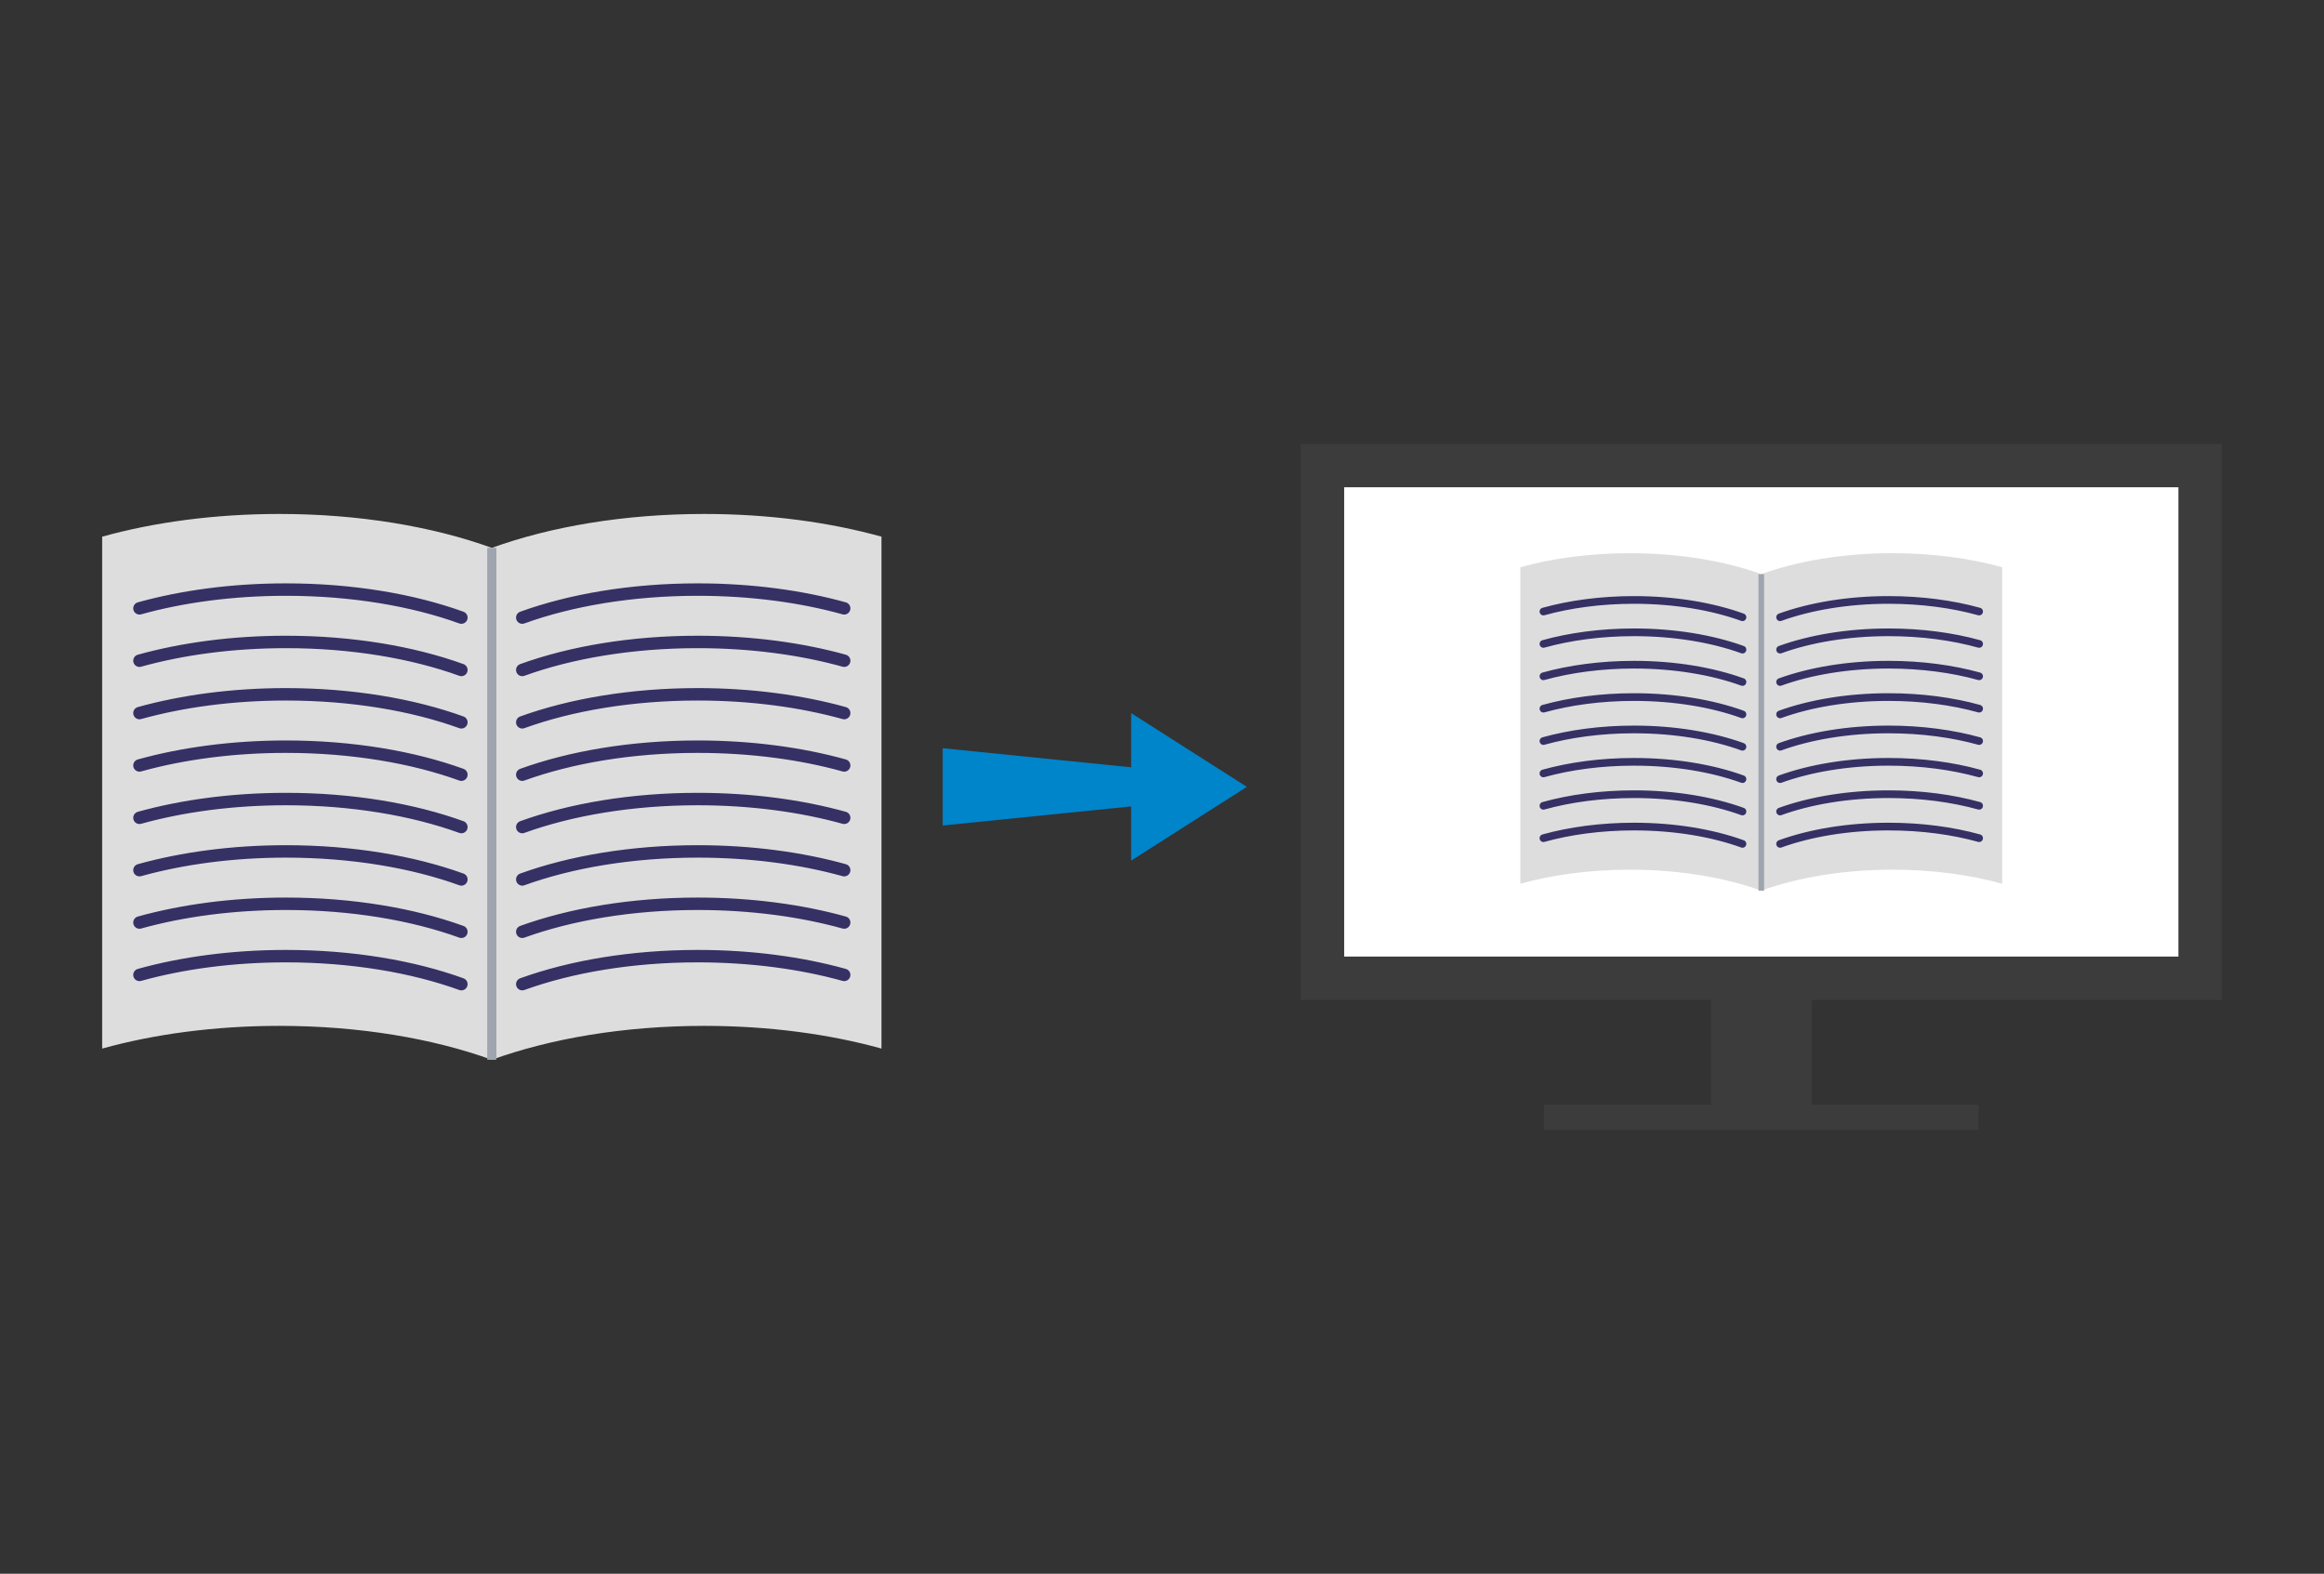 <?xml version="1.0" encoding="utf-8"?>
<!-- Generator: Adobe Illustrator 27.0.0, SVG Export Plug-In . SVG Version: 6.00 Build 0)  -->
<svg version="1.1" id="レイヤー_1" xmlns="http://www.w3.org/2000/svg" xmlns:xlink="http://www.w3.org/1999/xlink" x="0px"
	 y="0px" width="768px" height="520px" viewBox="0 0 768 520" style="enable-background:new 0 0 768 520;" xml:space="preserve">
<rect x="0" y="0" width="768" height="520" fill="#333333" stroke="none"/>
<style type="text/css">
	.st0{fill:#3C3C3C;}
	.st1{fill:#FFFFFF;}
	.st2{fill:#0084CA;}
	.st3{fill:#DDDDDD;}
	.st4{fill:none;stroke:#353164;stroke-width:4.108;stroke-linecap:round;stroke-miterlimit:10;}
	.st5{fill:none;stroke:#9EA5AF;stroke-width:3.018;stroke-miterlimit:10;}
	.st6{fill:none;stroke:#353164;stroke-width:2.54;stroke-linecap:round;stroke-miterlimit:10;}
	.st7{fill:none;stroke:#9EA5AF;stroke-width:1.866;stroke-miterlimit:10;}
</style>
<g>
	<g>
		<rect x="565.42" y="328.253" class="st0" width="33.243" height="37.9"/>
		<rect x="510.251" y="365.043" class="st0" width="143.582" height="8.311"/>
		<rect x="429.844" y="146.646" class="st0" width="304.394" height="183.785"/>
		<rect x="444.203" y="161.004" class="st1" width="275.678" height="155.069"/>
		<g>
			<polygon class="st2" points="373.803,235.626 412.051,260 373.803,284.374 			"/>
			<polygon class="st2" points="311.531,272.775 311.531,247.225 395.523,255.744 395.523,264.256 			"/>
		</g>
		<g>
			<g>
				<path class="st3" d="M162.529,350.175c-19.377-7.012-43.716-11.202-70.176-11.202
					c-21.419,0-41.453,2.743-58.592,7.504v-77.846v-91.302c17.138-4.761,37.173-7.504,58.592-7.504
					c26.461,0,50.799,4.19,70.176,11.203c19.378-7.013,43.717-11.203,70.178-11.203
					c21.418,0,41.452,2.742,58.59,7.504v91.302v77.846c-17.137-4.761-37.172-7.504-58.59-7.504
					C206.246,338.973,181.907,343.163,162.529,350.175z"/>
			</g>
			<g>
				<path class="st4" d="M278.973,201.011c-14.158-3.934-30.71-6.199-48.405-6.199
					c-21.862,0-41.969,3.462-57.979,9.255"/>
				<path class="st4" d="M278.973,218.314c-14.158-3.934-30.71-6.199-48.405-6.199
					c-21.862,0-41.969,3.462-57.979,9.255"/>
				<path class="st4" d="M278.973,235.617c-14.158-3.934-30.71-6.199-48.405-6.199
					c-21.862,0-41.969,3.462-57.979,9.255"/>
				<path class="st4" d="M278.973,252.92c-14.158-3.934-30.71-6.199-48.405-6.199
					c-21.862,0-41.969,3.462-57.979,9.255"/>
				<path class="st4" d="M278.973,270.223c-14.158-3.934-30.71-6.199-48.405-6.199
					c-21.862,0-41.969,3.462-57.979,9.255"/>
				<path class="st4" d="M278.973,287.527c-14.158-3.934-30.71-6.199-48.405-6.199
					c-21.862,0-41.969,3.462-57.979,9.255"/>
				<path class="st4" d="M278.973,304.83c-14.158-3.934-30.71-6.199-48.405-6.199
					c-21.862,0-41.969,3.462-57.979,9.255"/>
				<path class="st4" d="M278.973,322.133c-14.158-3.934-30.71-6.199-48.405-6.199
					c-21.862,0-41.969,3.462-57.979,9.255"/>
				<path class="st4" d="M46.085,201.011c14.158-3.934,30.71-6.199,48.405-6.199
					c21.862,0,41.969,3.462,57.979,9.255"/>
				<path class="st4" d="M46.085,218.314c14.158-3.934,30.71-6.199,48.405-6.199
					c21.862,0,41.969,3.462,57.979,9.255"/>
				<path class="st4" d="M46.085,235.617c14.158-3.934,30.71-6.199,48.405-6.199
					c21.862,0,41.969,3.462,57.979,9.255"/>
				<path class="st4" d="M46.085,252.92c14.158-3.934,30.71-6.199,48.405-6.199
					c21.862,0,41.969,3.462,57.979,9.255"/>
				<path class="st4" d="M46.085,270.223c14.158-3.934,30.71-6.199,48.405-6.199
					c21.862,0,41.969,3.462,57.979,9.255"/>
				<path class="st4" d="M46.085,287.527c14.158-3.934,30.71-6.199,48.405-6.199
					c21.862,0,41.969,3.462,57.979,9.255"/>
				<path class="st4" d="M46.085,304.83c14.158-3.934,30.71-6.199,48.405-6.199
					c21.862,0,41.969,3.462,57.979,9.255"/>
				<path class="st4" d="M46.085,322.133c14.158-3.934,30.71-6.199,48.405-6.199
					c21.862,0,41.969,3.462,57.979,9.255"/>
			</g>
			<line class="st5" x1="162.529" y1="181.028" x2="162.529" y2="350.175"/>
		</g>
		<g>
			<g>
				<path class="st3" d="M582.042,294.29c-11.98-4.335-27.028-6.925-43.387-6.925
					c-13.242,0-25.629,1.696-36.225,4.639v-48.128v-56.448c10.596-2.944,22.982-4.639,36.225-4.639
					c16.359,0,31.407,2.591,43.387,6.926c11.981-4.336,27.028-6.926,43.388-6.926
					c13.242,0,25.628,1.696,36.223,4.639v56.448v48.128c-10.595-2.943-22.982-4.639-36.223-4.639
					C609.07,287.364,594.022,289.955,582.042,294.29z"/>
			</g>
			<g>
				<path class="st6" d="M654.034,202.068c-8.753-2.432-18.987-3.833-29.927-3.833
					c-13.516,0-25.948,2.14-35.846,5.722"/>
				<path class="st6" d="M654.034,212.766c-8.753-2.432-18.987-3.833-29.927-3.833
					c-13.516,0-25.948,2.14-35.846,5.722"/>
				<path class="st6" d="M654.034,223.464c-8.753-2.432-18.987-3.833-29.927-3.833
					c-13.516,0-25.948,2.14-35.846,5.722"/>
				<path class="st6" d="M654.034,234.162c-8.753-2.432-18.987-3.833-29.927-3.833
					c-13.516,0-25.948,2.14-35.846,5.722"/>
				<path class="st6" d="M654.034,244.859c-8.753-2.432-18.987-3.833-29.927-3.833
					c-13.516,0-25.948,2.14-35.846,5.722"/>
				<path class="st6" d="M654.034,255.557c-8.753-2.432-18.987-3.833-29.927-3.833
					c-13.516,0-25.948,2.14-35.846,5.722"/>
				<path class="st6" d="M654.034,266.255c-8.753-2.432-18.987-3.833-29.927-3.833
					c-13.516,0-25.948,2.14-35.846,5.722"/>
				<path class="st6" d="M654.034,276.953c-8.753-2.432-18.987-3.833-29.927-3.833
					c-13.516,0-25.948,2.14-35.846,5.722"/>
				<path class="st6" d="M510.05,202.068c8.753-2.432,18.987-3.833,29.927-3.833
					c13.516,0,25.948,2.14,35.846,5.722"/>
				<path class="st6" d="M510.05,212.766c8.753-2.432,18.987-3.833,29.927-3.833
					c13.516,0,25.948,2.14,35.846,5.722"/>
				<path class="st6" d="M510.05,223.464c8.753-2.432,18.987-3.833,29.927-3.833
					c13.516,0,25.948,2.14,35.846,5.722"/>
				<path class="st6" d="M510.05,234.162c8.753-2.432,18.987-3.833,29.927-3.833
					c13.516,0,25.948,2.14,35.846,5.722"/>
				<path class="st6" d="M510.05,244.859c8.753-2.432,18.987-3.833,29.927-3.833
					c13.516,0,25.948,2.14,35.846,5.722"/>
				<path class="st6" d="M510.05,255.557c8.753-2.432,18.987-3.833,29.927-3.833
					c13.516,0,25.948,2.14,35.846,5.722"/>
				<path class="st6" d="M510.05,266.255c8.753-2.432,18.987-3.833,29.927-3.833
					c13.516,0,25.948,2.14,35.846,5.722"/>
				<path class="st6" d="M510.05,276.953c8.753-2.432,18.987-3.833,29.927-3.833
					c13.516,0,25.948,2.14,35.846,5.722"/>
			</g>
			<line class="st7" x1="582.042" y1="189.714" x2="582.042" y2="294.29"/>
		</g>
	</g>
</g>
</svg>

